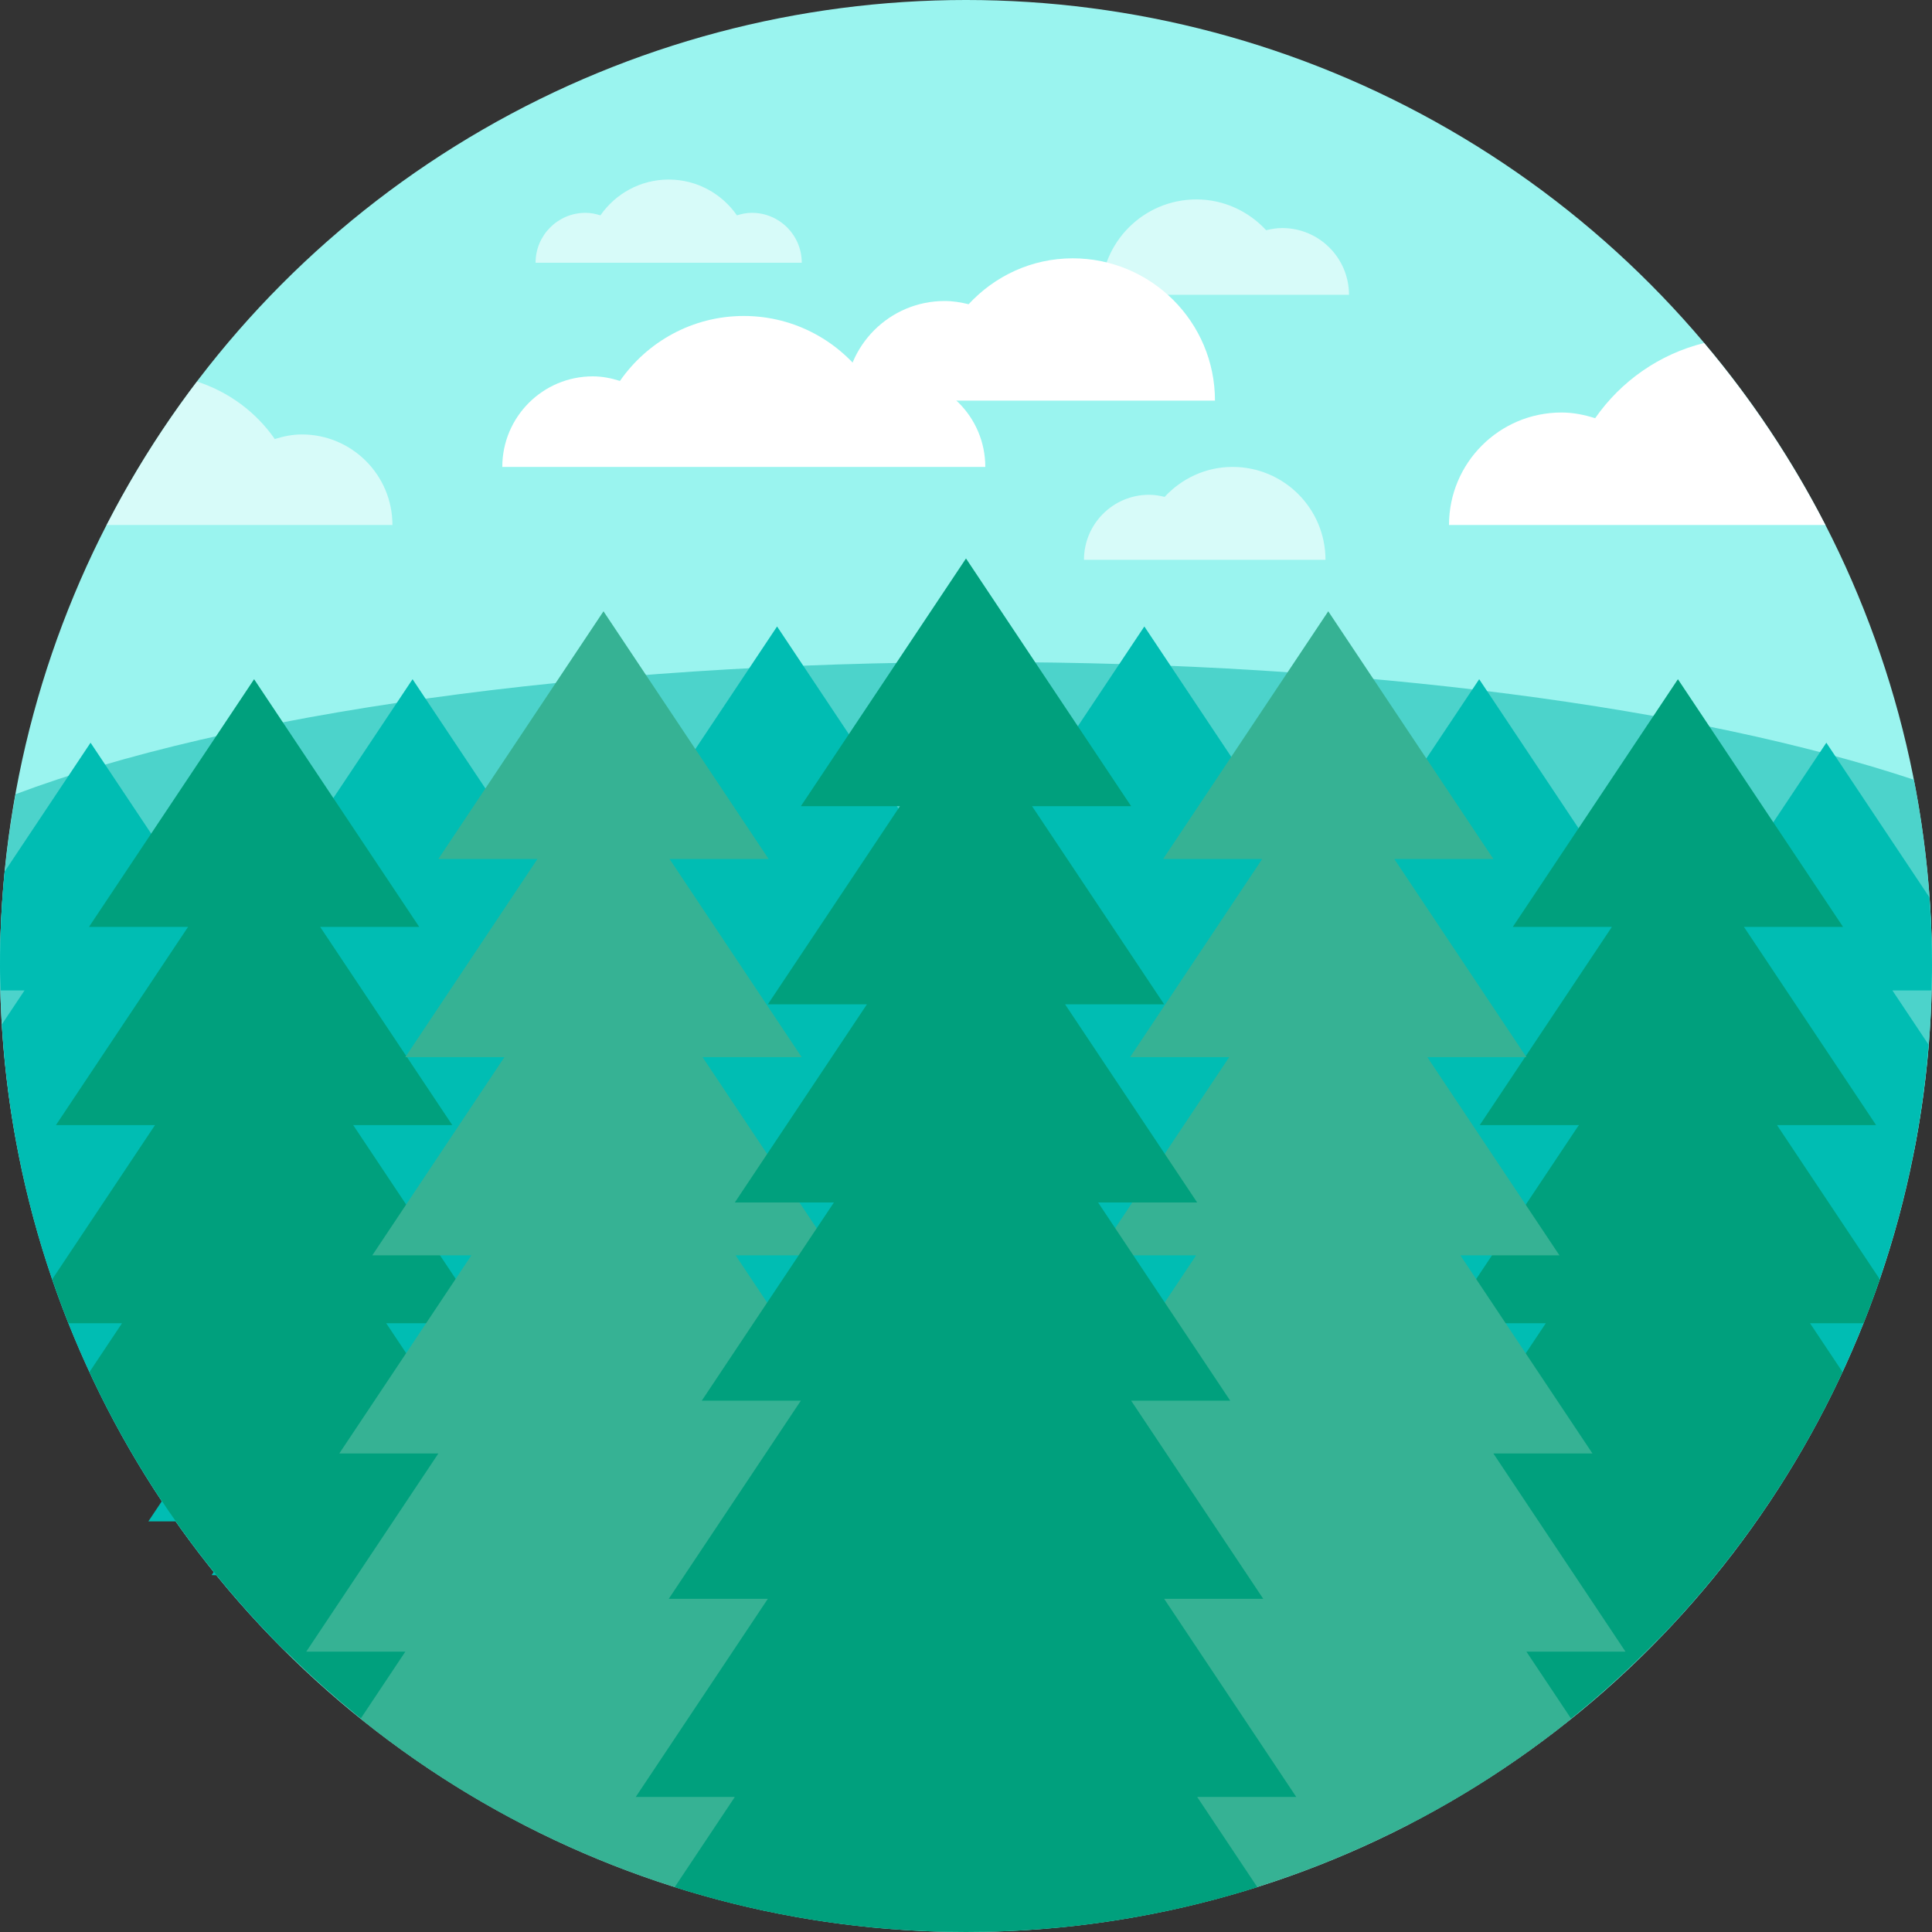 <?xml version="1.0" encoding="iso-8859-1"?>
<!-- Generator: Adobe Illustrator 19.0.0, SVG Export Plug-In . SVG Version: 6.00 Build 0)  -->
<svg version="1.1" id="Capa_1" xmlns="http://www.w3.org/2000/svg" xmlns:xlink="http://www.w3.org/1999/xlink" x="0px" y="0px"
	 viewBox="0 0 512 512" style="enable-background:new 0 0 512 512;" xml:space="preserve">
<rect x="0" y="0" width="512" height="512" fill="#333333" stroke="none"/>
<g>
	<g>
		<circle style="fill:#9AF4EF;" cx="256" cy="256" r="256"/>
	</g>
	<g>
		<path style="fill:#4CD3CB;" d="M4.117,210.478C1.463,225.259,0,240.455,0,256s1.463,30.741,4.117,45.522
			c56.15,21.145,150.29,35.02,256.996,35.02c100.085,0,189.083-12.214,246.083-31.176C510.319,289.388,512,272.893,512,256
			s-1.681-33.388-4.803-49.366c-57-18.962-145.998-31.177-246.083-31.177C154.407,175.457,60.268,189.333,4.117,210.478z"/>
	</g>
	<g>
		<path style="fill:#FFFFFF;" d="M451.591,90.907c-11.88,2.939-22.068,10.155-28.861,19.92c-2.833-0.893-5.79-1.509-8.917-1.509
			c-16.465,0-29.813,13.347-29.813,29.813h99.743C474.84,121.817,464.045,105.647,451.591,90.907z"/>
	</g>
	<g>
		<path style="fill:#00BDB3;" d="M439.349,434.576c40.389-41.462,66.8-96.552,71.735-157.736l-9.579-14.369h10.332
			C511.89,260.313,512,258.17,512,256c0-6.144-0.293-12.216-0.719-18.251L484,196.828l-43.762,65.643h26.257l-35.01,52.515h26.257
			l-35.01,52.515h26.257l-35.01,52.515c0,0,26.987,0,26.257,0l-9.488,14.232C433.622,434.322,436.478,434.479,439.349,434.576z"/>
	</g>
	<g>
		<path style="fill:#00BDB3;" d="M59.01,367.5h26.257l-35.01-52.515h26.257l-35.01-52.515h26.257L24,196.828L1.234,230.976
			C0.435,239.212,0,247.555,0,256c0,2.17,0.11,4.313,0.164,6.471h6.332l-5.989,8.983c3.863,64.822,31.813,123.149,75.064,166.128
			c1.324,0.028,2.633,0.055,3.958,0.083l-11.767-17.65c-0.729,0,26.257,0,26.257,0L59.01,367.5z"/>
	</g>
	<g>
		<path style="fill:#00BDB3;" d="M162.171,389.211l-9.488,14.232c24.344,0.63,48.684,2.196,72.439,2.649
			c12.042,0.23,24.176,0.51,36.34,0.768l-11.767-17.65c-0.729,0,26.257,0,26.257,0l-35.01-52.515H267.2l-35.01-52.515h26.257
			l-35.01-52.515h26.257l-43.762-65.643l-43.762,65.643h26.257l-35.01,52.515h26.257l-35.01,52.515h26.257l-35.01,52.515
			C135.914,389.211,162.9,389.211,162.171,389.211z"/>
	</g>
	<g>
		<path style="fill:#00BDB3;" d="M259.504,389.211l-9.488,14.232c24.344,0.63,48.684,2.196,72.439,2.649
			c12.042,0.23,24.176,0.51,36.34,0.768l-11.767-17.65c-0.729,0,26.257,0,26.257,0l-35.01-52.515h26.257l-35.01-52.515h26.257
			l-35.01-52.515h26.257l-43.762-65.643l-43.762,65.643h26.257l-35.01,52.515h26.257l-35.01,52.515h26.257l-35.01,52.515
			C233.247,389.211,260.234,389.211,259.504,389.211z"/>
	</g>
	<g>
		<polygon style="fill:#00BDB3;" points="433.871,232 299.762,213.643 152,222.822 109.333,214.775 49.836,245.643 85.267,367.5 
			351.266,367.5 433.871,264 		"/>
	</g>
	<g>
		<path style="fill:#00BDB3;" d="M348.238,403.188l-9.488,14.232c24.344,0.63,48.684,2.196,72.439,2.649
			c12.042,0.23,24.176,0.51,36.34,0.768l-11.767-17.65c-0.729,0,26.257,0,26.257,0l-35.01-52.515h26.257l-35.01-52.515h26.257
			l-35.01-52.515h26.257L392,180l-43.762,65.643h26.257l-35.01,52.515h26.257l-35.01,52.515h26.257l-35.01,52.515
			C321.98,403.188,348.967,403.188,348.238,403.188z"/>
	</g>
	<g>
		<path style="fill:#00BDB3;" d="M65.571,403.188l-9.488,14.232c24.344,0.63,48.684,2.196,72.439,2.649
			c12.042,0.23,24.176,0.51,36.34,0.768l-11.767-17.65c-0.729,0,26.257,0,26.257,0l-35.01-52.515H170.6l-35.01-52.515h26.257
			l-35.01-52.515h26.257L109.333,180l-43.762,65.643h26.257l-35.01,52.515h26.257l-35.01,52.515h26.257l-35.01,52.515
			C39.314,403.188,66.301,403.188,65.571,403.188z"/>
	</g>
	<g>
		<path style="fill:#00A07D;" d="M488.29,363.593l-8.614-12.92h14.167c1.531-3.842,2.969-7.728,4.317-11.659l-27.237-40.856h26.257
			l-35.01-52.515h26.257L444.666,180l-43.762,65.643h26.257l-35.01,52.515h26.257l-35.01,52.515h26.257l-35.01,52.515
			c0,0,26.986,0,26.257,0l-35.01,52.515h26.257l-18.388,27.583C423.958,457.223,464.412,415.056,488.29,363.593z"/>
	</g>
	<g>
		<path style="fill:#00A07D;" d="M23.718,363.593l8.614-12.92H18.164c-1.531-3.842-2.969-7.728-4.317-11.659l27.237-40.856H14.826
			l35.01-52.515H23.579L67.341,180l43.762,65.643H84.846l35.01,52.515H93.598l35.01,52.515h-26.257l35.01,52.515
			c0,0-26.986,0-26.257,0l35.01,52.515h-26.257l18.388,27.583C88.049,457.223,47.596,415.056,23.718,363.593z"/>
	</g>
	<g>
		<path style="fill:#36B294;" d="M416.369,455.483l-11.855-17.782l26.257,0.001l-35.01-52.515c-0.729,0,26.257,0,26.257,0
			l-35.01-52.515h26.257l-35.01-52.515h26.257l-35.01-52.515h26.257L352,162l-43.762,65.643h26.257l-35.01,52.515h26.257
			l-35.01,52.515h26.257l-35.01,52.515c0,0,26.986,0,26.257,0l-35.01,52.515h26.257l-35.01,52.515h26.257l-13.913,20.869
			C329.439,506.846,377.551,486.73,416.369,455.483z"/>
	</g>
	<g>
		<path style="fill:#36B294;" d="M95.563,455.483l11.855-17.782l-26.257,0.001l35.01-52.515c0.729,0-26.257,0-26.257,0l35.01-52.515
			H98.666l35.01-52.515h-26.257l35.01-52.515h-26.257L159.933,162l43.762,65.643h-26.257l35.01,52.515H186.19l35.01,52.515h-26.257
			l35.01,52.515c0,0-26.986,0-26.257,0l35.01,52.515h-26.257l35.01,52.515H221.2l13.913,20.869
			C182.493,506.846,134.381,486.73,95.563,455.483z"/>
	</g>
	<g>
		<path style="fill:#FFFFFF;" d="M223.953,106.162c0-14.576,11.816-26.392,26.392-26.392c2.2,0,4.303,0.348,6.346,0.855
			c6.887-7.437,16.651-12.166,27.586-12.166c20.823,0,37.703,16.88,37.703,37.703H223.953z"/>
	</g>
	<g style="opacity:0.6;">
		<path style="fill:#FFFFFF;" d="M287.266,148.352c0-9.516,7.715-17.231,17.231-17.231c1.436,0,2.809,0.227,4.143,0.558
			c4.496-4.855,10.871-7.943,18.011-7.943c13.595,0,24.615,11.021,24.615,24.615H287.266z"/>
	</g>
	<g style="opacity:0.6;">
		<path style="fill:#FFFFFF;" d="M357.5,78.131c0-9.774-7.923-17.697-17.697-17.697c-1.475,0-2.886,0.233-4.256,0.573
			c-4.618-4.987-11.166-8.158-18.498-8.158c-13.963,0-25.282,11.319-25.282,25.282H357.5z"/>
	</g>
	<g>
		<path style="fill:#FFFFFF;" d="M237.113,99.737c-2.518,0-4.898,0.496-7.179,1.215c-7.225-10.386-19.21-17.215-32.821-17.215
			s-25.596,6.829-32.821,17.215c-2.281-0.719-4.661-1.215-7.179-1.215c-13.255,0-24,10.745-24,24h128
			C261.113,110.482,250.368,99.737,237.113,99.737z"/>
	</g>
	<g style="opacity:0.6;">
		<path style="fill:#FFFFFF;" d="M199.248,56.398c-1.388,0-2.699,0.273-3.956,0.67c-3.982-5.724-10.587-9.487-18.088-9.487
			s-14.106,3.763-18.088,9.487c-1.257-0.396-2.569-0.67-3.956-0.67c-7.305,0-13.227,5.922-13.227,13.227h70.542
			C212.475,62.32,206.553,56.398,199.248,56.398z"/>
	</g>
	<g>
		<path style="fill:#00A07D;" d="M308.514,423.701l26.257,0.001l-35.01-52.515c-0.729,0,26.257,0,26.257,0l-35.01-52.515h26.257
			l-35.01-52.515h26.257l-35.01-52.515h26.257L256,148l-43.762,65.643h26.257l-35.01,52.515h26.257l-35.01,52.515h26.257
			l-35.01,52.515c0,0,26.986,0,26.257,0l-35.01,52.515h26.257l-35.01,52.515h26.257l-15.939,23.908
			C203.159,507.824,229.089,512,256,512s52.841-4.176,77.206-11.875l-15.939-23.91h26.257L308.514,423.701z"/>
	</g>
	<g style="opacity:0.6;">
		<path style="fill:#FFFFFF;" d="M104,139.131c0-13.255-10.745-24-24-24c-2.518,0-4.898,0.496-7.179,1.215
			c-4.958-7.127-12.188-12.51-20.615-15.23c-9.054,11.895-17.06,24.617-23.949,38.015H104z"/>
	</g>
</g>
<g>
</g>
<g>
</g>
<g>
</g>
<g>
</g>
<g>
</g>
<g>
</g>
<g>
</g>
<g>
</g>
<g>
</g>
<g>
</g>
<g>
</g>
<g>
</g>
<g>
</g>
<g>
</g>
<g>
</g>
</svg>
